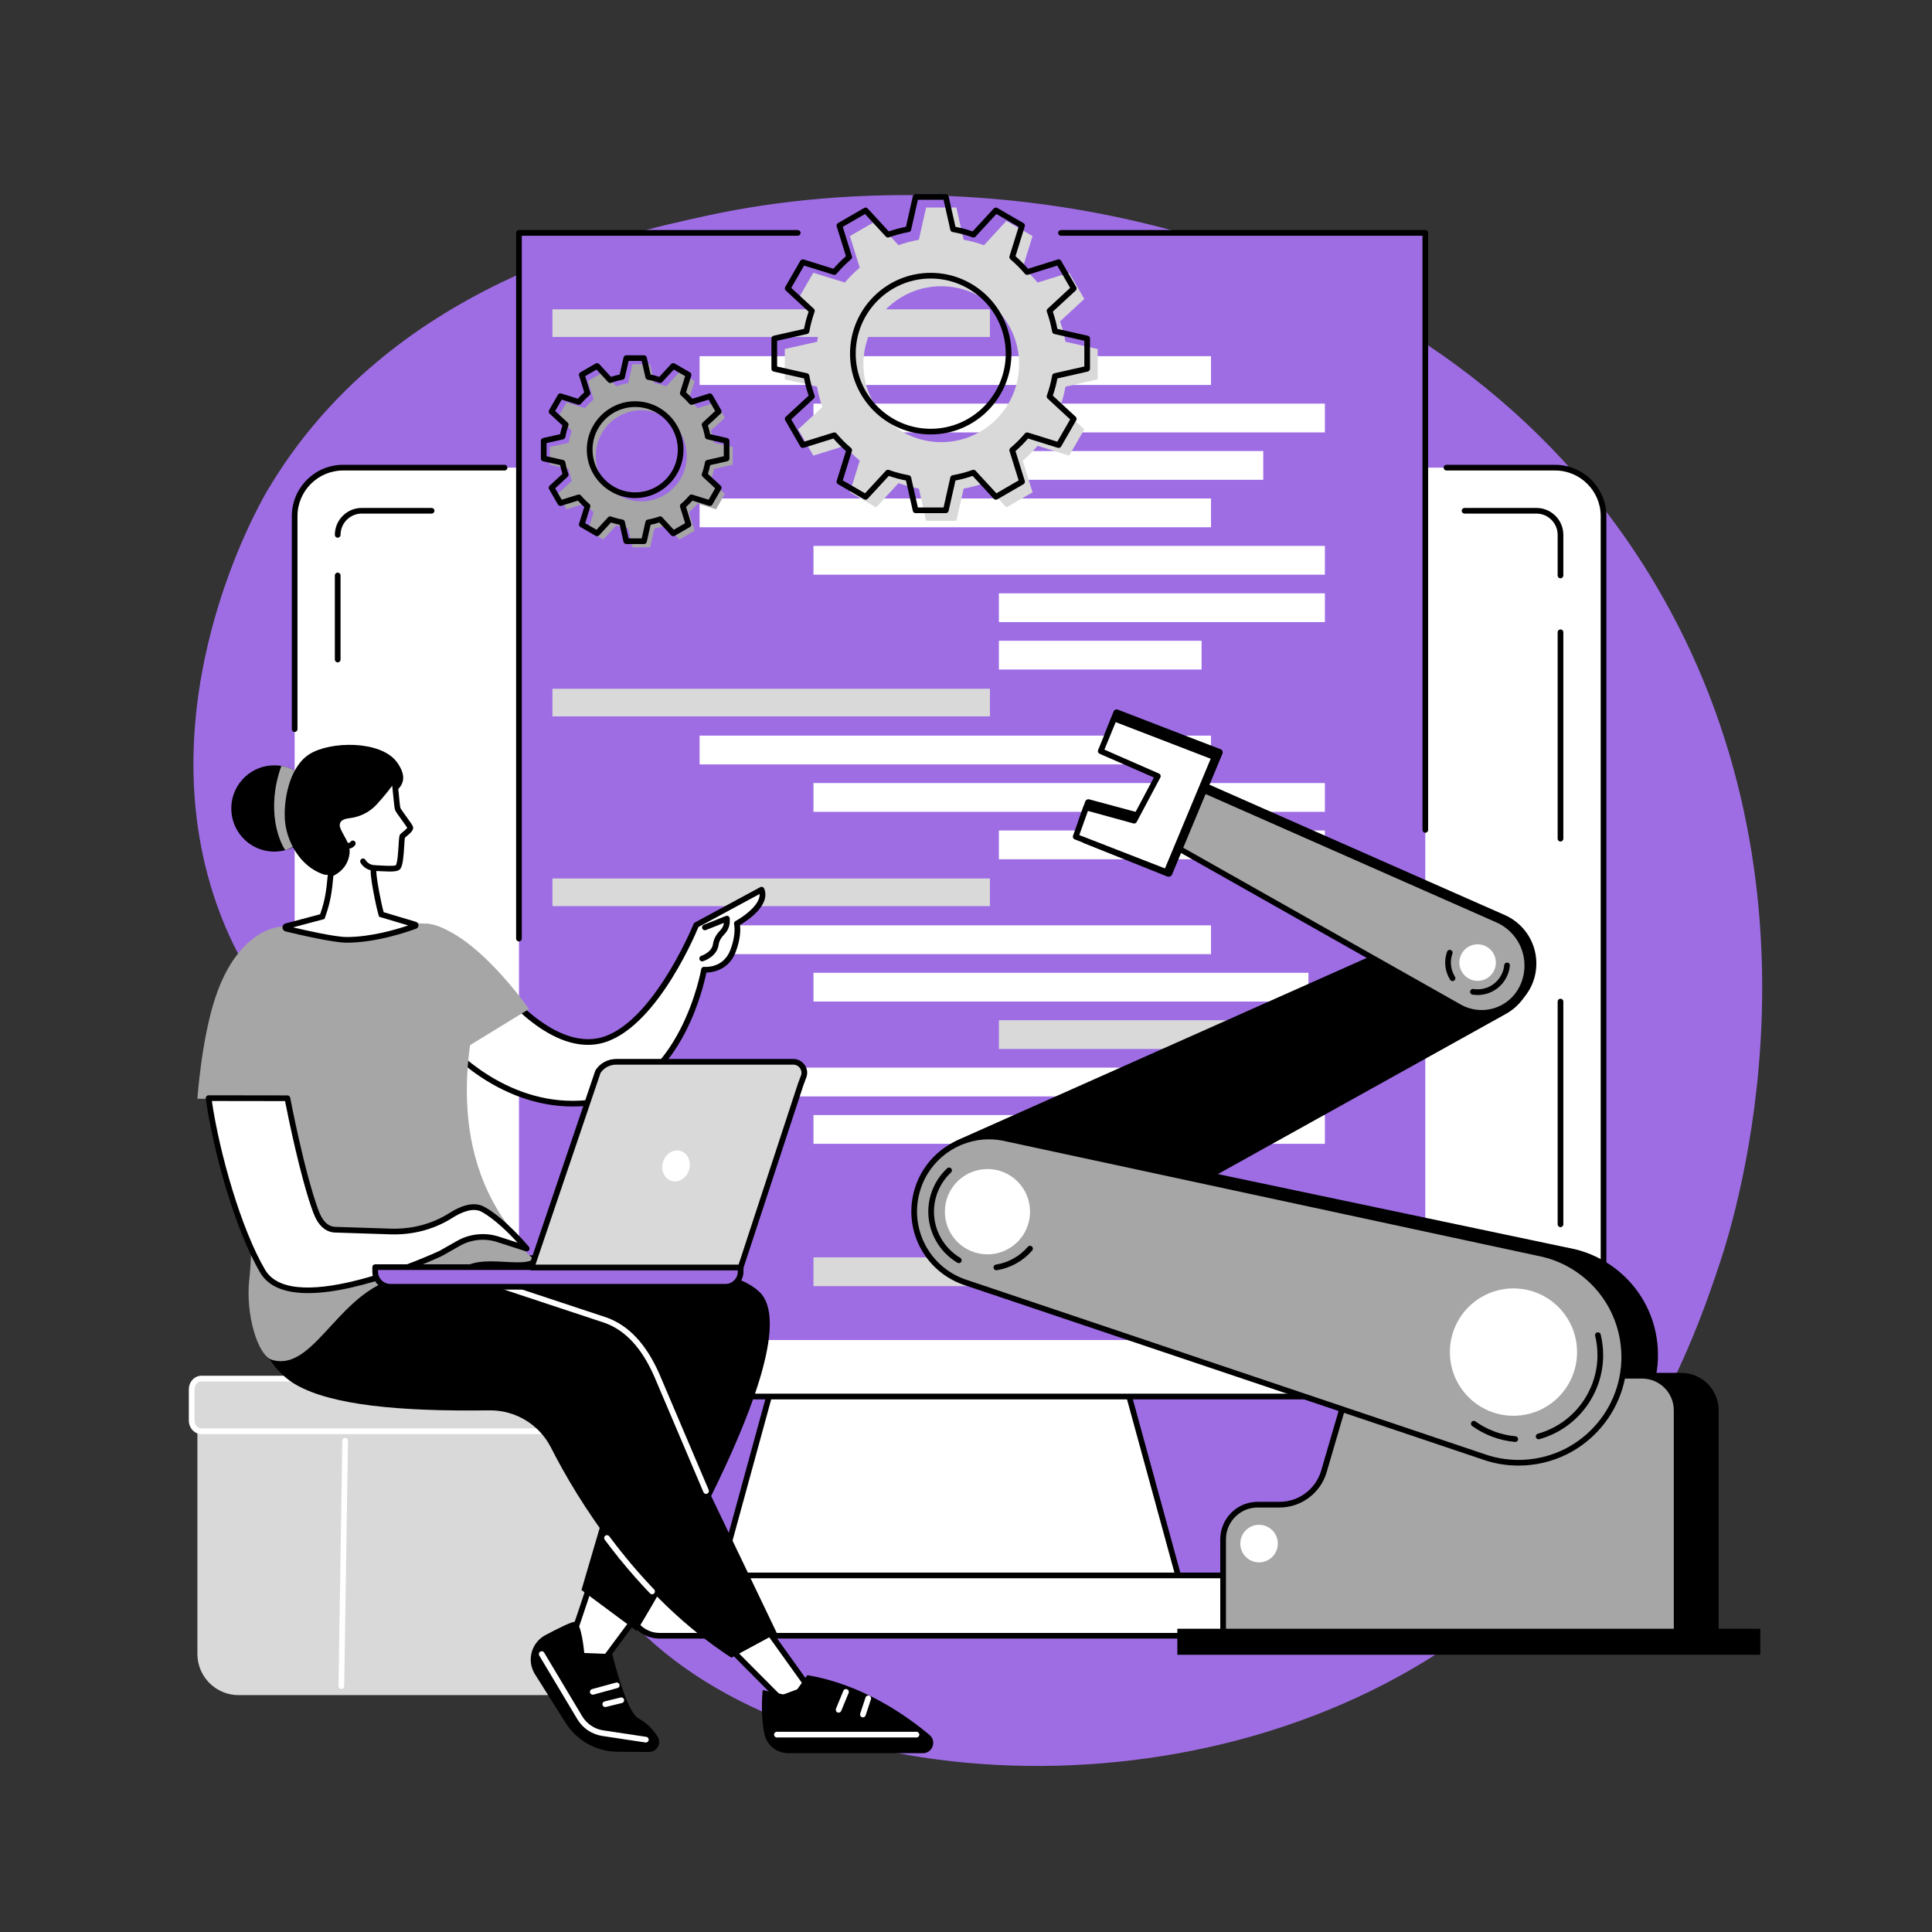 <svg xmlns="http://www.w3.org/2000/svg" xmlns:xlink="http://www.w3.org/1999/xlink" width="350" zoomAndPan="magnify" viewBox="0 0 262.5 262.5" height="350" preserveAspectRatio="xMidYMid meet" version="1.0"><rect x="0" y="0" width="262.5" height="262.5" fill="#333333" stroke="none"/><defs><clipPath id="ce72109708"><path d="M 143.164 47.254 L 194.066 47.254 L 194.066 98.156 L 143.164 98.156 Z M 143.164 47.254 " clip-rule="nonzero"/></clipPath></defs><g clip-path="url(#ce72109708)"><path fill="#9e6de4" d="M 194.395 72.867 C 194.395 73.707 194.355 74.543 194.273 75.379 C 194.191 76.215 194.066 77.043 193.902 77.867 C 193.738 78.688 193.535 79.5 193.293 80.305 C 193.047 81.109 192.766 81.898 192.445 82.672 C 192.125 83.445 191.766 84.203 191.371 84.945 C 190.977 85.684 190.543 86.402 190.078 87.102 C 189.613 87.797 189.113 88.469 188.582 89.121 C 188.047 89.77 187.484 90.387 186.895 90.98 C 186.301 91.574 185.68 92.137 185.031 92.668 C 184.383 93.203 183.707 93.703 183.012 94.168 C 182.312 94.633 181.594 95.062 180.855 95.461 C 180.113 95.855 179.359 96.215 178.582 96.535 C 177.809 96.855 177.02 97.137 176.215 97.383 C 175.414 97.625 174.602 97.828 173.777 97.992 C 172.953 98.156 172.125 98.277 171.289 98.359 C 170.457 98.441 169.617 98.484 168.781 98.484 C 167.941 98.484 167.105 98.441 166.27 98.359 C 165.434 98.277 164.605 98.156 163.781 97.992 C 162.961 97.828 162.148 97.625 161.344 97.383 C 160.543 97.137 159.754 96.855 158.977 96.535 C 158.203 96.215 157.445 95.855 156.707 95.461 C 155.965 95.062 155.246 94.633 154.551 94.168 C 153.852 93.703 153.18 93.203 152.531 92.668 C 151.883 92.137 151.262 91.574 150.668 90.98 C 150.074 90.387 149.512 89.77 148.98 89.121 C 148.445 88.469 147.949 87.797 147.48 87.102 C 147.016 86.402 146.586 85.684 146.188 84.945 C 145.793 84.203 145.438 83.445 145.113 82.672 C 144.793 81.898 144.512 81.109 144.27 80.305 C 144.023 79.5 143.82 78.688 143.656 77.867 C 143.492 77.043 143.371 76.215 143.289 75.379 C 143.207 74.543 143.164 73.707 143.164 72.867 C 143.164 72.031 143.207 71.191 143.289 70.359 C 143.371 69.523 143.492 68.695 143.656 67.871 C 143.82 67.051 144.023 66.234 144.27 65.434 C 144.512 64.629 144.793 63.84 145.113 63.066 C 145.438 62.293 145.793 61.535 146.188 60.793 C 146.586 60.055 147.016 59.336 147.48 58.637 C 147.949 57.941 148.445 57.266 148.98 56.617 C 149.512 55.969 150.074 55.348 150.668 54.758 C 151.262 54.164 151.883 53.602 152.531 53.066 C 153.18 52.535 153.852 52.035 154.551 51.57 C 155.246 51.105 155.965 50.676 156.707 50.277 C 157.445 49.883 158.203 49.523 158.977 49.203 C 159.754 48.883 160.543 48.602 161.344 48.355 C 162.148 48.113 162.961 47.91 163.781 47.746 C 164.605 47.582 165.434 47.461 166.27 47.379 C 167.105 47.293 167.941 47.254 168.781 47.254 C 169.617 47.254 170.457 47.293 171.289 47.379 C 172.125 47.461 172.953 47.582 173.777 47.746 C 174.602 47.91 175.414 48.113 176.215 48.355 C 177.02 48.602 177.809 48.883 178.582 49.203 C 179.359 49.523 180.113 49.883 180.855 50.277 C 181.594 50.676 182.312 51.105 183.012 51.57 C 183.707 52.035 184.383 52.535 185.031 53.066 C 185.68 53.602 186.301 54.164 186.895 54.758 C 187.484 55.348 188.047 55.969 188.582 56.617 C 189.113 57.266 189.613 57.941 190.078 58.637 C 190.543 59.336 190.977 60.055 191.371 60.793 C 191.766 61.535 192.125 62.293 192.445 63.066 C 192.766 63.84 193.047 64.629 193.293 65.434 C 193.535 66.234 193.738 67.051 193.902 67.871 C 194.066 68.695 194.191 69.523 194.273 70.359 C 194.355 71.191 194.395 72.031 194.395 72.867 Z M 194.395 72.867 " fill-opacity="1" fill-rule="nonzero"/></g><path fill="#ffffff" d="M 181.73 89.52 L 155.73 89.52 C 155.246 89.52 154.781 89.426 154.332 89.238 C 153.887 89.055 153.492 88.789 153.148 88.449 C 152.809 88.105 152.543 87.711 152.359 87.266 C 152.172 86.816 152.078 86.352 152.078 85.867 L 152.078 59.871 C 152.078 59.387 152.172 58.922 152.359 58.473 C 152.543 58.027 152.809 57.633 153.148 57.289 C 153.492 56.945 153.887 56.684 154.332 56.496 C 154.781 56.312 155.246 56.219 155.73 56.219 L 181.73 56.219 C 182.211 56.219 182.68 56.312 183.125 56.496 C 183.57 56.684 183.965 56.945 184.309 57.289 C 184.652 57.633 184.914 58.027 185.102 58.473 C 185.285 58.922 185.379 59.387 185.379 59.871 L 185.379 85.867 C 185.379 86.352 185.285 86.816 185.102 87.266 C 184.914 87.711 184.652 88.105 184.309 88.449 C 183.965 88.789 183.57 89.055 183.125 89.238 C 182.68 89.426 182.211 89.52 181.73 89.52 Z M 155.73 57.594 C 155.426 57.594 155.137 57.652 154.859 57.77 C 154.582 57.883 154.336 58.047 154.121 58.262 C 153.906 58.473 153.742 58.719 153.629 59 C 153.512 59.277 153.453 59.566 153.453 59.871 L 153.453 85.867 C 153.453 86.172 153.512 86.461 153.629 86.738 C 153.742 87.02 153.906 87.262 154.121 87.477 C 154.336 87.691 154.582 87.855 154.859 87.969 C 155.137 88.086 155.426 88.145 155.73 88.145 L 181.73 88.145 C 182.031 88.145 182.32 88.086 182.598 87.969 C 182.879 87.855 183.125 87.691 183.336 87.477 C 183.551 87.262 183.715 87.02 183.828 86.738 C 183.945 86.461 184.004 86.172 184.004 85.867 L 184.004 59.871 C 184.004 59.566 183.945 59.277 183.828 59 C 183.715 58.719 183.551 58.473 183.336 58.262 C 183.125 58.047 182.879 57.883 182.598 57.77 C 182.32 57.652 182.031 57.594 181.73 57.594 Z M 155.73 57.594 " fill-opacity="1" fill-rule="nonzero"/><path fill="#ffffff" d="M 180.785 87.016 L 156.672 87.016 C 156.398 87.016 156.129 86.961 155.875 86.855 C 155.617 86.75 155.391 86.598 155.195 86.402 C 155 86.207 154.848 85.98 154.742 85.723 C 154.637 85.469 154.582 85.203 154.582 84.926 L 154.582 60.812 C 154.582 60.535 154.637 60.27 154.742 60.016 C 154.848 59.758 155 59.531 155.195 59.336 C 155.391 59.141 155.617 58.988 155.875 58.883 C 156.129 58.777 156.395 58.723 156.672 58.723 L 180.785 58.723 C 181.062 58.723 181.328 58.777 181.586 58.883 C 181.84 58.988 182.066 59.141 182.262 59.336 C 182.457 59.531 182.609 59.758 182.715 60.016 C 182.82 60.27 182.875 60.535 182.875 60.812 L 182.875 84.926 C 182.875 85.203 182.82 85.469 182.715 85.723 C 182.609 85.98 182.457 86.207 182.262 86.402 C 182.066 86.598 181.84 86.75 181.582 86.855 C 181.328 86.961 181.062 87.016 180.785 87.016 Z M 156.672 60.098 C 156.477 60.098 156.309 60.168 156.168 60.309 C 156.027 60.449 155.957 60.617 155.957 60.816 L 155.957 84.926 C 155.957 85.121 156.027 85.293 156.168 85.43 C 156.309 85.57 156.477 85.641 156.672 85.641 L 180.785 85.641 C 180.98 85.641 181.152 85.57 181.293 85.43 C 181.43 85.293 181.5 85.121 181.5 84.926 L 181.5 60.812 C 181.5 60.617 181.43 60.445 181.293 60.309 C 181.152 60.168 180.98 60.098 180.785 60.098 Z M 156.672 60.098 " fill-opacity="1" fill-rule="nonzero"/><path fill="#ffffff" d="M 161.156 84.695 L 158.25 84.695 C 158.062 84.695 157.898 84.625 157.766 84.492 C 157.633 84.359 157.562 84.195 157.562 84.008 L 157.562 68.035 C 157.562 67.844 157.633 67.684 157.766 67.547 C 157.898 67.414 158.062 67.348 158.25 67.348 L 161.156 67.348 C 161.344 67.348 161.508 67.414 161.641 67.547 C 161.777 67.684 161.844 67.844 161.844 68.035 L 161.844 84.008 C 161.844 84.195 161.777 84.359 161.641 84.492 C 161.508 84.625 161.344 84.695 161.156 84.695 Z M 158.938 83.32 L 160.469 83.32 L 160.469 68.723 L 158.938 68.723 Z M 159.637 66.02 C 158.949 66.023 158.363 65.781 157.883 65.285 C 157.422 64.797 157.195 64.219 157.203 63.547 C 157.203 62.117 158.277 61.043 159.703 61.043 C 161.133 61.043 162.168 62.09 162.176 63.535 C 162.203 64.203 161.984 64.781 161.52 65.266 C 161.055 65.75 160.387 66.016 159.637 66.016 Z M 159.703 62.418 C 159.039 62.418 158.578 62.883 158.578 63.547 C 158.578 64.18 159.023 64.641 159.637 64.641 C 160.016 64.641 160.324 64.523 160.531 64.309 C 160.727 64.102 160.816 63.855 160.797 63.566 C 160.797 63.559 160.797 63.551 160.797 63.547 C 160.797 62.863 160.367 62.418 159.703 62.418 Z M 162.172 63.547 Z M 162.172 63.547 " fill-opacity="1" fill-rule="nonzero"/><path fill="#ffffff" d="M 179.57 84.695 L 176.664 84.695 C 176.477 84.695 176.312 84.625 176.18 84.492 C 176.043 84.359 175.977 84.195 175.977 84.008 L 175.977 74.801 C 175.977 72.125 174.965 70.77 172.969 70.77 C 171.258 70.77 170.109 72.016 169.734 73.25 C 169.73 73.262 169.727 73.273 169.723 73.285 C 169.625 73.555 169.566 73.973 169.566 74.402 L 169.566 84.008 C 169.566 84.195 169.496 84.359 169.363 84.492 C 169.23 84.625 169.066 84.695 168.879 84.695 L 165.973 84.695 C 165.785 84.695 165.621 84.625 165.488 84.492 C 165.352 84.359 165.285 84.195 165.285 84.008 L 165.285 72.355 C 165.285 70.578 165.246 69.301 165.156 68.086 C 165.141 67.887 165.203 67.711 165.336 67.566 C 165.473 67.418 165.641 67.348 165.84 67.348 L 168.414 67.348 C 168.598 67.348 168.754 67.406 168.887 67.531 C 169.02 67.656 169.09 67.809 169.102 67.992 L 169.156 68.867 C 169.484 68.547 169.84 68.266 170.227 68.02 C 171.301 67.34 172.582 66.984 173.926 66.984 C 174.828 66.984 176.559 67.18 178.035 68.504 C 179.512 69.824 180.254 71.828 180.254 74.469 L 180.254 84.008 C 180.254 84.195 180.188 84.359 180.055 84.492 C 179.922 84.625 179.758 84.695 179.57 84.695 Z M 177.352 83.32 L 178.883 83.32 L 178.883 74.469 C 178.883 68.801 175.09 68.359 173.926 68.359 C 171.492 68.359 169.891 69.777 169.258 70.992 C 169.129 71.238 168.926 71.363 168.645 71.363 L 168.582 71.363 C 168.398 71.363 168.242 71.301 168.109 71.176 C 167.977 71.051 167.906 70.898 167.895 70.719 L 167.77 68.723 L 166.578 68.723 C 166.637 69.762 166.664 70.895 166.664 72.359 L 166.664 83.32 L 168.191 83.32 L 168.191 74.406 C 168.191 73.816 168.273 73.258 168.426 72.836 C 168.727 71.867 169.273 71.066 170.062 70.426 C 170.91 69.738 171.879 69.395 172.973 69.398 C 175.758 69.398 177.355 71.367 177.355 74.805 Z M 177.352 83.32 " fill-opacity="1" fill-rule="nonzero"/><path fill="#9e6de4" d="M 36.277 66.738 C 52.758 38.746 84.129 31.902 95.961 29.32 C 136.227 20.535 195.805 31.09 224.555 78.801 C 249.781 120.676 235.734 165.395 233.699 171.527 C 230.285 181.812 221.734 206.477 197.5 223.18 C 159.77 249.188 102.258 243.355 82.578 216.508 C 73.332 203.898 80.812 198.082 70.047 175.789 C 55.629 145.926 37.734 146.645 29.398 122.738 C 19.984 95.75 34.754 69.324 36.277 66.738 " fill-opacity="1" fill-rule="nonzero"/><path fill="#ffffff" d="M 149.574 175.691 L 108.332 175.691 L 96.633 218.445 L 161.273 218.445 L 149.574 175.691 " fill-opacity="1" fill-rule="nonzero"/><path fill="#000000" d="M 97.137 218.059 L 160.77 218.059 L 149.281 176.078 L 108.629 176.078 Z M 161.273 218.832 L 96.633 218.832 C 96.512 218.832 96.398 218.773 96.324 218.68 C 96.254 218.582 96.227 218.461 96.258 218.344 L 107.961 175.59 C 108.004 175.422 108.156 175.305 108.332 175.305 L 149.574 175.305 C 149.746 175.305 149.902 175.422 149.945 175.59 L 161.648 218.344 C 161.68 218.461 161.652 218.582 161.582 218.68 C 161.508 218.773 161.395 218.832 161.273 218.832 " fill-opacity="1" fill-rule="nonzero"/><path fill="#ffffff" d="M 211.293 63.539 L 46.613 63.539 C 42.98 63.539 40.035 66.488 40.035 70.129 L 40.035 183.16 C 40.035 186.797 42.98 189.746 46.613 189.746 L 211.293 189.746 C 214.926 189.746 217.875 186.797 217.875 183.16 L 217.875 70.129 C 217.875 66.488 214.926 63.539 211.293 63.539 " fill-opacity="1" fill-rule="nonzero"/><path fill="#ffffff" d="M 168.293 214.051 L 89.613 214.051 C 87.352 214.051 85.516 215.887 85.516 218.152 C 85.516 220.414 87.352 222.25 89.613 222.25 L 168.293 222.25 C 170.555 222.25 172.391 220.414 172.391 218.152 C 172.391 215.887 170.555 214.051 168.293 214.051 " fill-opacity="1" fill-rule="nonzero"/><path fill="#000000" d="M 89.613 214.438 C 87.566 214.438 85.902 216.105 85.902 218.152 C 85.902 220.199 87.566 221.863 89.613 221.863 L 168.293 221.863 C 170.34 221.863 172.004 220.199 172.004 218.152 C 172.004 216.105 170.34 214.438 168.293 214.438 Z M 168.293 222.637 L 89.613 222.637 C 87.141 222.637 85.133 220.625 85.133 218.152 C 85.133 215.68 87.141 213.668 89.613 213.668 L 168.293 213.668 C 170.766 213.668 172.777 215.68 172.777 218.152 C 172.777 220.625 170.766 222.637 168.293 222.637 " fill-opacity="1" fill-rule="nonzero"/><path fill="#000000" d="M 211.293 190.133 L 46.613 190.133 C 42.773 190.133 39.648 187.004 39.648 183.16 C 39.648 182.945 39.82 182.773 40.035 182.773 C 40.246 182.773 40.422 182.945 40.422 183.16 C 40.422 186.578 43.199 189.359 46.613 189.359 L 211.293 189.359 C 214.707 189.359 217.488 186.578 217.488 183.16 L 217.488 70.129 C 217.488 66.707 214.707 63.926 211.293 63.926 L 196.531 63.926 C 196.316 63.926 196.145 63.754 196.145 63.539 C 196.145 63.324 196.316 63.152 196.531 63.152 L 211.293 63.152 C 215.133 63.152 218.258 66.281 218.258 70.129 L 218.258 183.16 C 218.258 187.004 215.133 190.133 211.293 190.133 " fill-opacity="1" fill-rule="nonzero"/><path fill="#000000" d="M 40.031 99.449 C 39.82 99.449 39.648 99.277 39.648 99.066 L 39.648 70.129 C 39.648 66.281 42.773 63.152 46.613 63.152 L 68.555 63.152 C 68.77 63.152 68.941 63.328 68.941 63.539 C 68.941 63.754 68.77 63.926 68.555 63.926 L 46.613 63.926 C 43.199 63.926 40.418 66.711 40.418 70.129 L 40.418 99.066 C 40.418 99.277 40.246 99.449 40.031 99.449 " fill-opacity="1" fill-rule="nonzero"/><path fill="#000000" d="M 212.023 166.734 C 211.809 166.734 211.637 166.559 211.637 166.348 L 211.637 136.082 C 211.637 135.867 211.809 135.695 212.023 135.695 C 212.234 135.695 212.41 135.867 212.41 136.082 L 212.41 166.348 C 212.41 166.559 212.234 166.734 212.023 166.734 " fill-opacity="1" fill-rule="nonzero"/><path fill="#000000" d="M 45.883 89.996 C 45.672 89.996 45.496 89.824 45.496 89.609 L 45.496 78.188 C 45.496 77.973 45.672 77.801 45.883 77.801 C 46.098 77.801 46.27 77.973 46.27 78.188 L 46.27 89.609 C 46.27 89.824 46.098 89.996 45.883 89.996 " fill-opacity="1" fill-rule="nonzero"/><path fill="#ffffff" d="M 58.648 69.398 L 49.156 69.398 C 47.348 69.398 45.883 70.863 45.883 72.672 L 58.648 69.398 " fill-opacity="1" fill-rule="nonzero"/><path fill="#000000" d="M 45.883 73.059 C 45.672 73.059 45.496 72.887 45.496 72.672 C 45.496 70.652 47.137 69.012 49.156 69.012 L 58.648 69.012 C 58.859 69.012 59.031 69.184 59.031 69.398 C 59.031 69.609 58.859 69.781 58.648 69.781 L 49.156 69.781 C 47.562 69.781 46.27 71.078 46.27 72.672 C 46.27 72.887 46.098 73.059 45.883 73.059 " fill-opacity="1" fill-rule="nonzero"/><path fill="#ffffff" d="M 212.023 78.188 L 212.023 72.672 C 212.023 70.863 210.555 69.398 208.75 69.398 L 198.988 69.398 L 212.023 78.188 " fill-opacity="1" fill-rule="nonzero"/><path fill="#000000" d="M 212.023 78.574 C 211.809 78.574 211.637 78.402 211.637 78.188 L 211.637 72.672 C 211.637 71.078 210.34 69.781 208.75 69.781 L 198.988 69.781 C 198.777 69.781 198.602 69.609 198.602 69.398 C 198.602 69.184 198.777 69.012 198.988 69.012 L 208.75 69.012 C 210.77 69.012 212.41 70.652 212.41 72.672 L 212.41 78.188 C 212.41 78.402 212.234 78.574 212.023 78.574 " fill-opacity="1" fill-rule="nonzero"/><path fill="#000000" d="M 212.023 114.336 C 211.809 114.336 211.637 114.164 211.637 113.949 L 211.637 85.902 C 211.637 85.688 211.809 85.516 212.023 85.516 C 212.234 85.516 212.41 85.688 212.41 85.902 L 212.41 113.949 C 212.41 114.164 212.234 114.336 212.023 114.336 " fill-opacity="1" fill-rule="nonzero"/><path fill="#9e6de4" d="M 142.27 31.645 L 193.652 31.645 L 193.652 182.07 L 70.512 182.07 L 70.512 31.645 L 142.27 31.645 " fill-opacity="1" fill-rule="nonzero"/><path fill="#d9d9d9" d="M 134.5 45.785 L 75.059 45.785 L 75.059 42.027 L 134.5 42.027 L 134.5 45.785 " fill-opacity="1" fill-rule="nonzero"/><path fill="#ffffff" d="M 164.539 52.305 L 95.055 52.305 L 95.055 48.395 L 164.539 48.395 L 164.539 52.305 " fill-opacity="1" fill-rule="nonzero"/><path fill="#ffffff" d="M 180.012 58.75 L 110.527 58.75 L 110.527 54.84 L 180.012 54.84 L 180.012 58.75 " fill-opacity="1" fill-rule="nonzero"/><path fill="#ffffff" d="M 171.637 65.191 L 135.719 65.191 L 135.719 61.281 L 171.637 61.281 L 171.637 65.191 " fill-opacity="1" fill-rule="nonzero"/><path fill="#d9d9d9" d="M 134.5 97.336 L 75.059 97.336 L 75.059 93.582 L 134.5 93.582 L 134.5 97.336 " fill-opacity="1" fill-rule="nonzero"/><path fill="#ffffff" d="M 164.539 103.859 L 95.055 103.859 L 95.055 99.949 L 164.539 99.949 L 164.539 103.859 " fill-opacity="1" fill-rule="nonzero"/><path fill="#ffffff" d="M 180.012 110.301 L 110.527 110.301 L 110.527 106.395 L 180.012 106.395 L 180.012 110.301 " fill-opacity="1" fill-rule="nonzero"/><path fill="#ffffff" d="M 180.012 116.746 L 135.719 116.746 L 135.719 112.836 L 180.012 112.836 L 180.012 116.746 " fill-opacity="1" fill-rule="nonzero"/><path fill="#ffffff" d="M 164.539 71.637 L 95.055 71.637 L 95.055 67.727 L 164.539 67.727 L 164.539 71.637 " fill-opacity="1" fill-rule="nonzero"/><path fill="#ffffff" d="M 180.012 78.082 L 110.527 78.082 L 110.527 74.172 L 180.012 74.172 L 180.012 78.082 " fill-opacity="1" fill-rule="nonzero"/><path fill="#ffffff" d="M 163.258 90.969 L 135.719 90.969 L 135.719 87.062 L 163.258 87.062 L 163.258 90.969 " fill-opacity="1" fill-rule="nonzero"/><path fill="#ffffff" d="M 180.016 84.523 L 135.719 84.523 L 135.719 80.617 L 180.016 80.617 L 180.016 84.523 " fill-opacity="1" fill-rule="nonzero"/><path fill="#d9d9d9" d="M 134.5 123.113 L 75.059 123.113 L 75.059 119.359 L 134.5 119.359 L 134.5 123.113 " fill-opacity="1" fill-rule="nonzero"/><path fill="#ffffff" d="M 164.539 129.637 L 95.055 129.637 L 95.055 125.727 L 164.539 125.727 L 164.539 129.637 " fill-opacity="1" fill-rule="nonzero"/><path fill="#ffffff" d="M 177.777 136.078 L 110.527 136.078 L 110.527 132.172 L 177.777 132.172 L 177.777 136.078 " fill-opacity="1" fill-rule="nonzero"/><path fill="#d9d9d9" d="M 180.012 142.523 L 135.719 142.523 L 135.719 138.617 L 180.012 138.617 L 180.012 142.523 " fill-opacity="1" fill-rule="nonzero"/><path fill="#d9d9d9" d="M 148.074 174.746 L 110.527 174.746 L 110.527 170.836 L 148.074 170.836 L 148.074 174.746 " fill-opacity="1" fill-rule="nonzero"/><path fill="#ffffff" d="M 164.539 148.969 L 95.055 148.969 L 95.055 145.059 L 164.539 145.059 L 164.539 148.969 " fill-opacity="1" fill-rule="nonzero"/><path fill="#ffffff" d="M 180.012 155.41 L 110.527 155.41 L 110.527 151.504 L 180.012 151.504 L 180.012 155.41 " fill-opacity="1" fill-rule="nonzero"/><path fill="#ffffff" d="M 180.012 168.301 L 135.719 168.301 L 135.719 164.395 L 180.012 164.395 L 180.012 168.301 " fill-opacity="1" fill-rule="nonzero"/><path fill="#ffffff" d="M 161.078 161.855 L 135.719 161.855 L 135.719 157.945 L 161.078 157.945 L 161.078 161.855 " fill-opacity="1" fill-rule="nonzero"/><path fill="#000000" d="M 193.656 113.145 C 193.441 113.145 193.27 112.969 193.27 112.758 L 193.27 32.031 L 144.156 32.031 C 143.941 32.031 143.766 31.859 143.766 31.645 C 143.766 31.434 143.941 31.258 144.156 31.258 L 193.656 31.258 C 193.867 31.258 194.039 31.434 194.039 31.645 L 194.039 112.758 C 194.039 112.969 193.867 113.145 193.656 113.145 " fill-opacity="1" fill-rule="nonzero"/><path fill="#000000" d="M 70.512 127.91 C 70.297 127.91 70.125 127.738 70.125 127.523 L 70.125 31.645 C 70.125 31.434 70.297 31.258 70.512 31.258 L 108.391 31.258 C 108.602 31.258 108.777 31.434 108.777 31.645 C 108.777 31.859 108.602 32.031 108.391 32.031 L 70.898 32.031 L 70.898 127.523 C 70.898 127.738 70.727 127.91 70.512 127.91 " fill-opacity="1" fill-rule="nonzero"/><path fill="#d9d9d9" d="M 32.422 230.316 L 76.125 230.316 C 79.219 230.316 81.727 227.809 81.727 224.715 L 81.727 192.922 C 81.727 189.828 79.219 187.32 76.125 187.32 L 32.422 187.32 C 29.328 187.32 26.82 189.828 26.82 192.922 L 26.82 224.715 C 26.82 227.809 29.328 230.316 32.422 230.316 " fill-opacity="1" fill-rule="nonzero"/><path fill="#d9d9d9" d="M 27.805 194.465 L 80.711 194.465 C 81.684 194.465 82.473 193.676 82.473 192.703 L 82.473 189.066 C 82.473 188.098 81.684 187.309 80.711 187.309 L 27.805 187.309 C 26.832 187.309 26.043 188.098 26.043 189.066 L 26.043 192.703 C 26.043 193.676 26.832 194.465 27.805 194.465 " fill-opacity="1" fill-rule="nonzero"/><path fill="#ffffff" d="M 81.148 194.852 L 27.367 194.852 C 26.422 194.852 25.656 194.02 25.656 192.996 L 25.656 188.773 C 25.656 187.754 26.422 186.922 27.367 186.922 L 60.457 186.922 C 60.668 186.922 60.84 187.094 60.84 187.309 C 60.84 187.52 60.668 187.695 60.457 187.695 L 27.367 187.695 C 26.848 187.695 26.43 188.18 26.43 188.773 L 26.43 192.996 C 26.43 193.594 26.848 194.078 27.367 194.078 L 81.148 194.078 C 81.359 194.078 81.535 194.25 81.535 194.465 C 81.535 194.676 81.359 194.852 81.148 194.852 " fill-opacity="1" fill-rule="nonzero"/><path fill="#ffffff" d="M 46.379 229.488 C 46.379 229.488 46.375 229.488 46.375 229.488 C 46.16 229.484 45.992 229.309 45.992 229.094 L 46.512 195.746 C 46.516 195.535 46.688 195.367 46.898 195.367 C 46.898 195.367 46.902 195.367 46.902 195.367 C 47.117 195.371 47.285 195.547 47.281 195.758 L 46.766 229.105 C 46.762 229.32 46.59 229.488 46.379 229.488 " fill-opacity="1" fill-rule="nonzero"/><path fill="#ffffff" d="M 76.605 225.234 C 77.168 224.664 80.422 214.539 80.422 214.539 L 86.844 219.129 L 79.801 228.605 L 76.605 225.234 " fill-opacity="1" fill-rule="nonzero"/><path fill="#000000" d="M 77.086 225.176 L 79.766 228.008 L 86.297 219.215 L 80.625 215.16 C 79.797 217.723 77.855 223.652 77.086 225.176 Z M 79.801 228.992 C 79.695 228.992 79.594 228.949 79.52 228.871 L 76.328 225.5 C 76.184 225.352 76.188 225.117 76.328 224.969 C 76.746 224.438 78.832 218.219 80.051 214.422 C 80.09 214.305 80.184 214.211 80.301 214.172 C 80.414 214.133 80.543 214.152 80.645 214.223 L 87.07 218.812 C 87.152 218.875 87.211 218.965 87.227 219.07 C 87.242 219.172 87.215 219.273 87.152 219.359 L 80.113 228.836 C 80.043 228.926 79.938 228.984 79.824 228.988 C 79.816 228.992 79.809 228.992 79.801 228.992 " fill-opacity="1" fill-rule="nonzero"/><path fill="#000000" d="M 88.184 238.039 L 83.91 238.012 C 81.086 237.996 78.457 236.559 76.914 234.184 L 72.691 227.488 C 71.523 225.637 72.176 223.188 74.105 222.16 C 75.871 221.223 77.715 220.309 78.148 220.348 C 79.027 220.434 79.383 224.594 79.383 224.594 L 83.188 224.742 C 83.188 224.742 85.07 232.57 86.723 233.461 C 87.93 234.109 88.77 235.059 89.336 235.93 C 89.93 236.84 89.27 238.043 88.184 238.039 " fill-opacity="1" fill-rule="nonzero"/><path fill="#ffffff" d="M 87.754 236.754 C 87.734 236.754 87.715 236.754 87.695 236.75 L 81.852 235.867 C 80.422 235.652 79.176 234.816 78.434 233.574 L 73.27 224.938 C 73.16 224.754 73.219 224.516 73.402 224.406 C 73.586 224.297 73.824 224.355 73.934 224.539 L 79.098 233.176 C 79.719 234.219 80.766 234.922 81.969 235.105 L 87.809 235.984 C 88.023 236.016 88.168 236.215 88.133 236.426 C 88.105 236.617 87.941 236.754 87.754 236.754 " fill-opacity="1" fill-rule="nonzero"/><path fill="#ffffff" d="M 80.539 230.258 C 80.371 230.258 80.215 230.145 80.168 229.973 C 80.113 229.77 80.234 229.555 80.441 229.5 L 83.695 228.613 C 83.898 228.555 84.113 228.676 84.168 228.883 C 84.227 229.09 84.102 229.301 83.898 229.355 L 80.641 230.246 C 80.609 230.254 80.574 230.258 80.539 230.258 " fill-opacity="1" fill-rule="nonzero"/><path fill="#ffffff" d="M 82.234 231.934 C 82.062 231.934 81.902 231.812 81.859 231.637 C 81.809 231.43 81.938 231.223 82.145 231.172 L 84.328 230.637 C 84.535 230.586 84.742 230.711 84.793 230.918 C 84.844 231.125 84.719 231.336 84.512 231.387 L 82.328 231.922 C 82.297 231.93 82.266 231.934 82.234 231.934 " fill-opacity="1" fill-rule="nonzero"/><path fill="#ffffff" d="M 98.523 223.305 L 105.98 230.805 L 109.938 229.352 L 103.062 219.754 L 98.523 223.305 " fill-opacity="1" fill-rule="nonzero"/><path fill="#000000" d="M 99.105 223.34 L 106.082 230.355 L 109.324 229.164 L 102.98 220.305 Z M 105.98 231.191 C 105.883 231.191 105.781 231.152 105.707 231.078 L 98.25 223.574 C 98.172 223.496 98.133 223.391 98.141 223.277 C 98.145 223.168 98.199 223.066 98.285 223 L 102.824 219.449 C 102.906 219.383 103.012 219.352 103.117 219.371 C 103.219 219.387 103.312 219.441 103.375 219.527 L 110.25 229.129 C 110.32 229.227 110.34 229.352 110.305 229.465 C 110.27 229.582 110.184 229.672 110.07 229.715 L 106.113 231.168 C 106.07 231.184 106.027 231.191 105.98 231.191 " fill-opacity="1" fill-rule="nonzero"/><path fill="#000000" d="M 103.625 229.633 C 103.625 229.633 103.266 232.824 103.875 235.645 C 104.203 237.148 105.555 238.203 107.094 238.203 L 125.395 238.203 C 126.703 238.203 127.297 236.57 126.293 235.727 C 123.039 232.996 117.051 228.828 109.691 227.605 L 107.637 230.48 L 103.625 229.633 " fill-opacity="1" fill-rule="nonzero"/><path fill="#ffffff" d="M 124.523 236.07 L 105.555 236.07 C 105.344 236.07 105.168 235.898 105.168 235.684 C 105.168 235.473 105.344 235.297 105.555 235.297 L 124.523 235.297 C 124.738 235.297 124.91 235.473 124.91 235.684 C 124.91 235.898 124.738 236.07 124.523 236.07 " fill-opacity="1" fill-rule="nonzero"/><path fill="#ffffff" d="M 113.941 232.695 C 113.891 232.695 113.844 232.688 113.793 232.668 C 113.594 232.586 113.504 232.363 113.582 232.164 L 114.586 229.723 C 114.668 229.527 114.895 229.434 115.094 229.516 C 115.289 229.598 115.383 229.82 115.301 230.02 L 114.297 232.457 C 114.238 232.605 114.09 232.695 113.941 232.695 " fill-opacity="1" fill-rule="nonzero"/><path fill="#ffffff" d="M 117.242 233.34 C 117.203 233.34 117.16 233.332 117.121 233.32 C 116.918 233.25 116.809 233.031 116.875 232.832 L 117.602 230.629 C 117.668 230.43 117.887 230.32 118.09 230.387 C 118.293 230.453 118.402 230.672 118.336 230.871 L 117.609 233.074 C 117.555 233.234 117.402 233.34 117.242 233.34 " fill-opacity="1" fill-rule="nonzero"/><path fill="#000000" d="M 59.051 170.801 C 59.051 170.801 96.68 168.902 103.266 175.613 C 110.391 182.863 86.512 221.613 86.512 221.613 L 79.004 216.035 L 86.844 189.336 L 55.336 180.375 L 59.051 170.801 " fill-opacity="1" fill-rule="nonzero"/><path fill="#000000" d="M 40.293 188.188 C 45.098 190.887 54.102 191.793 66.484 191.625 C 70 191.578 73.25 193.523 74.848 196.66 C 78.516 203.863 86.449 216.828 99.379 225.234 L 105.555 221.902 L 88.977 187.309 C 87.539 184.066 85.664 180.613 82.336 179.391 L 50.168 168.738 C 50.168 168.738 41.414 165.211 36.668 173.867 C 35.82 175.414 35 172.648 34.625 173.898 C 33.34 178.176 35.293 185.379 40.293 188.188 " fill-opacity="1" fill-rule="nonzero"/><path fill="#ffffff" d="M 95.934 202.977 C 95.781 202.977 95.641 202.887 95.578 202.742 L 88.871 186.965 C 87.172 183.137 84.992 180.777 82.203 179.754 L 65.91 174.359 C 65.711 174.293 65.602 174.074 65.668 173.871 C 65.734 173.668 65.953 173.559 66.156 173.625 L 82.457 179.023 C 85.465 180.129 87.789 182.621 89.578 186.656 L 96.289 202.438 C 96.371 202.633 96.281 202.859 96.086 202.945 C 96.035 202.965 95.984 202.977 95.934 202.977 " fill-opacity="1" fill-rule="nonzero"/><path fill="#ffffff" d="M 88.602 216.617 C 88.5 216.617 88.398 216.578 88.324 216.5 C 86.887 215.004 85.477 213.398 84.125 211.727 C 83.992 211.562 84.016 211.32 84.184 211.184 C 84.348 211.051 84.594 211.078 84.727 211.242 C 86.062 212.898 87.461 214.484 88.879 215.965 C 89.027 216.117 89.023 216.363 88.867 216.508 C 88.793 216.582 88.699 216.617 88.602 216.617 " fill-opacity="1" fill-rule="nonzero"/><path fill="#ffffff" d="M 84.426 211.871 C 84.312 211.871 84.203 211.824 84.125 211.727 C 83.461 210.906 82.801 210.055 82.16 209.195 C 82.035 209.023 82.07 208.781 82.242 208.656 C 82.41 208.527 82.652 208.562 82.781 208.734 C 83.414 209.586 84.07 210.43 84.727 211.242 C 84.859 211.41 84.836 211.652 84.668 211.785 C 84.598 211.844 84.512 211.871 84.426 211.871 " fill-opacity="1" fill-rule="nonzero"/><path fill="#ffffff" d="M 103.473 120.883 L 94.594 125.68 C 94.594 125.68 88.531 140.676 80.738 141.531 C 72.949 142.387 65.465 130.852 65.465 130.852 L 60.691 141.895 C 60.691 141.895 68.863 151.605 80.906 149.711 C 92.949 147.816 95.652 131.746 95.652 131.746 C 95.648 131.762 98.504 132.031 99.582 129.246 C 100.496 126.875 100.113 125.48 100.113 125.48 C 100.113 125.48 104.391 123.191 103.473 120.883 " fill-opacity="1" fill-rule="nonzero"/><path fill="#000000" d="M 61.145 141.82 C 62.328 143.117 70.059 151.031 80.848 149.332 C 92.473 147.5 95.246 131.844 95.273 131.684 C 95.301 131.523 95.426 131.395 95.59 131.367 C 95.633 131.359 95.68 131.359 95.723 131.367 C 95.875 131.379 98.281 131.539 99.219 129.105 C 100.07 126.906 99.742 125.594 99.742 125.582 C 99.695 125.406 99.773 125.223 99.93 125.141 C 100.938 124.602 103.293 122.98 103.211 121.465 L 94.898 125.953 C 94.246 127.535 88.41 141.078 80.781 141.914 C 80.488 141.949 80.191 141.965 79.898 141.965 C 73.242 141.965 67.145 133.941 65.539 131.648 Z M 77.824 150.34 C 67.422 150.34 60.473 142.234 60.395 142.145 C 60.301 142.031 60.277 141.875 60.336 141.742 L 65.109 130.699 C 65.168 130.566 65.289 130.477 65.434 130.465 C 65.574 130.453 65.711 130.52 65.789 130.641 C 65.863 130.754 73.234 141.969 80.699 141.148 C 88.172 140.328 94.176 125.684 94.238 125.535 C 94.27 125.453 94.332 125.383 94.41 125.34 L 103.289 120.543 C 103.387 120.488 103.504 120.48 103.605 120.52 C 103.711 120.555 103.793 120.637 103.836 120.738 C 104.738 123.02 101.488 125.125 100.543 125.684 C 100.613 126.238 100.656 127.535 99.941 129.387 C 99.141 131.453 97.438 131.977 96.492 132.105 C 96.281 132.133 96.109 132.148 95.973 132.152 C 95.758 133.215 94.984 136.598 93.141 140.195 C 90.227 145.875 86.016 149.297 80.965 150.094 C 79.887 150.262 78.84 150.34 77.824 150.34 " fill-opacity="1" fill-rule="nonzero"/><path fill="#000000" d="M 95.402 130.621 C 95.234 130.621 95.082 130.516 95.031 130.348 C 94.969 130.145 95.082 129.93 95.285 129.867 C 95.301 129.859 96.711 129.406 96.867 128.285 C 96.984 127.43 97.477 126.785 97.867 126.395 C 98.141 126.121 98.316 125.77 98.363 125.391 L 95.914 126.367 C 95.715 126.445 95.492 126.352 95.41 126.152 C 95.332 125.953 95.43 125.73 95.629 125.648 L 98.621 124.453 C 98.742 124.406 98.875 124.422 98.98 124.492 C 99.09 124.566 99.152 124.684 99.152 124.812 L 99.152 125.156 C 99.152 125.832 98.891 126.469 98.414 126.945 C 98.105 127.25 97.723 127.75 97.633 128.391 C 97.41 130.004 95.59 130.582 95.516 130.605 C 95.477 130.617 95.438 130.621 95.402 130.621 " fill-opacity="1" fill-rule="nonzero"/><path fill="#a6a6a6" d="M 38.145 125.91 C 42.051 124.992 43.68 124.98 57.871 125.492 C 61.344 125.621 65.469 129.98 65.879 133.434 C 64.773 136.742 59.688 153.094 68.57 165.867 C 69.832 167.68 70.148 169.152 72.504 171.059 C 71.18 172.129 66.898 170.855 64.141 171.676 C 59.559 173.039 59.906 173.211 56.215 173.324 C 46.453 173.613 43.184 186.562 36.984 184.773 C 34.996 184.199 33.352 178.52 33.867 173.898 C 34.328 169.789 34.184 165.375 33.598 160.52 C 32.004 147.363 29.719 141.656 32.047 134.777 C 32.738 132.609 33.539 126.996 38.145 125.91 " fill-opacity="1" fill-rule="nonzero"/><path fill="#a6a6a6" d="M 71.871 137.102 C 71.871 137.102 64.305 126.156 57.871 125.492 L 60.164 144.266 L 71.871 137.102 " fill-opacity="1" fill-rule="nonzero"/><path fill="#a6a6a6" d="M 26.82 149.289 C 26.82 149.289 27.367 141.172 29.285 135.465 C 32.395 126.211 37.969 125.941 37.969 125.941 L 42.07 149.289 L 26.82 149.289 " fill-opacity="1" fill-rule="nonzero"/><path fill="#ffffff" d="M 28.344 149.203 C 29.285 156.102 32.246 166.875 35.691 172.727 C 39.809 179.715 59.879 170.305 59.879 170.305 L 62.293 168.934 C 63.93 168.008 65.875 167.809 67.664 168.387 L 71.566 169.648 C 71.566 169.648 68.344 165.777 65.602 164.297 C 64.316 163.605 62.652 164.262 61.242 165.152 C 58.824 166.688 55.977 167.41 53.109 167.324 L 45.551 167.078 C 44.164 167.035 43.387 165.879 42.906 164.578 C 40.957 159.289 39.051 149.223 39.051 149.223 L 28.344 149.203 " fill-opacity="1" fill-rule="nonzero"/><path fill="#000000" d="M 28.785 149.59 C 29.812 156.625 32.75 166.973 36.023 172.531 C 39.875 179.066 59.098 170.242 59.703 169.961 L 62.102 168.598 C 63.828 167.621 65.898 167.41 67.781 168.02 L 70.336 168.844 C 69.191 167.605 67.188 165.594 65.418 164.637 C 64.238 164.004 62.609 164.746 61.449 165.48 C 59.008 167.027 56.117 167.801 53.098 167.711 L 45.539 167.465 C 44.211 167.422 43.203 166.496 42.543 164.711 C 40.801 159.977 39.074 151.355 38.73 149.605 Z M 41.859 175.695 C 38.98 175.695 36.559 174.957 35.359 172.922 C 31.965 167.164 28.934 156.367 27.961 149.258 C 27.945 149.145 27.977 149.035 28.051 148.949 C 28.125 148.867 28.23 148.816 28.344 148.816 L 39.051 148.832 C 39.234 148.836 39.395 148.965 39.43 149.148 C 39.449 149.25 41.352 159.246 43.27 164.445 C 43.816 165.926 44.566 166.66 45.562 166.691 L 53.121 166.938 C 55.988 167.016 58.727 166.293 61.035 164.828 C 62.977 163.598 64.574 163.305 65.785 163.961 C 68.559 165.457 71.727 169.242 71.863 169.398 C 71.973 169.531 71.98 169.723 71.887 169.863 C 71.789 170.008 71.609 170.066 71.445 170.016 L 67.543 168.754 C 65.863 168.211 64.02 168.398 62.484 169.27 L 60.07 170.641 C 60.059 170.645 60.051 170.648 60.043 170.652 C 59.445 170.934 49.176 175.695 41.859 175.695 " fill-opacity="1" fill-rule="nonzero"/><path fill="#000000" d="M 43.109 109.512 C 42.922 106.281 40.156 103.809 36.934 103.996 C 33.711 104.18 31.246 106.949 31.434 110.184 C 31.621 113.414 34.387 115.887 37.609 115.699 C 40.832 115.516 43.297 112.746 43.109 109.512 " fill-opacity="1" fill-rule="nonzero"/><path fill="#a6a6a6" d="M 43.109 109.512 C 43.262 112.195 41.184 114.684 38.77 115.516 C 37.941 114.355 36.109 110.035 38.223 104.062 C 40.863 104.5 42.949 106.723 43.109 109.512 " fill-opacity="1" fill-rule="nonzero"/><path fill="#000000" d="M 52.945 108.098 C 53.445 107.645 56.125 106.57 53.934 103.562 C 51.746 100.555 44.805 100.672 41.992 102.5 C 39.176 104.328 38.445 109.145 38.746 111.781 C 39.051 114.414 40.75 117.652 43.836 118.762 C 47.465 120.066 51.582 109.34 52.945 108.098 " fill-opacity="1" fill-rule="nonzero"/><path fill="#ffffff" d="M 53.48 105.82 C 53.66 105.551 53.875 109.527 54.051 109.934 C 54.223 110.34 55.648 112.137 55.742 112.434 C 55.836 112.73 54.855 113.402 54.68 113.602 C 54.5 113.801 54.574 117.105 54.086 117.816 C 53.789 118.25 50.961 117.863 50.82 117.973 C 50.457 118.262 51.539 123.43 51.816 124.246 L 56.402 125.617 C 56.496 125.645 56.504 125.777 56.41 125.812 C 55.297 126.23 51.086 127.695 47.094 127.695 C 45.32 127.695 40.629 126.598 38.898 126.176 C 38.727 126.137 38.727 125.891 38.898 125.844 L 43.793 124.543 C 44.531 122.465 44.703 121.23 44.906 119.031 C 44.926 118.84 44.934 118.73 44.934 118.73 C 44.934 118.73 46.949 118.016 47.117 115.797 C 47.219 114.469 45.668 113.012 45.773 112.004 C 45.863 111.176 46.613 110.875 47.383 110.793 C 48.73 110.645 49.988 110.039 50.898 109.035 C 51.734 108.117 52.711 106.961 53.48 105.82 " fill-opacity="1" fill-rule="nonzero"/><path fill="#000000" d="M 53.812 117.551 Z M 39.816 126 C 41.793 126.465 45.59 127.312 47.094 127.312 C 50.344 127.312 53.746 126.32 55.465 125.738 L 51.512 124.562 L 51.449 124.371 C 51.293 123.906 50.941 122.32 50.699 120.98 C 50.156 118.004 50.383 117.828 50.578 117.672 C 50.742 117.543 50.91 117.551 51.711 117.594 C 52.25 117.625 53.492 117.695 53.789 117.562 C 54.016 117.156 54.105 115.648 54.156 114.832 C 54.223 113.719 54.246 113.508 54.391 113.344 C 54.453 113.27 54.551 113.188 54.719 113.051 C 54.875 112.922 55.219 112.641 55.336 112.48 C 55.215 112.281 54.871 111.805 54.609 111.441 C 54.105 110.75 53.789 110.312 53.695 110.086 C 53.602 109.867 53.539 109.309 53.414 107.98 C 53.375 107.594 53.332 107.141 53.289 106.758 C 52.711 107.543 52.004 108.395 51.184 109.297 C 50.23 110.348 48.895 111.016 47.426 111.176 C 46.238 111.305 46.18 111.863 46.16 112.047 C 46.121 112.398 46.426 112.949 46.719 113.48 C 47.117 114.195 47.566 115.008 47.504 115.824 C 47.352 117.816 45.887 118.711 45.301 118.992 C 45.297 119.016 45.297 119.039 45.293 119.07 C 45.086 121.289 44.906 122.562 44.156 124.672 L 44.09 124.863 Z M 47.094 128.082 C 45.301 128.082 40.703 127.012 38.809 126.555 C 38.555 126.492 38.383 126.277 38.383 126.016 C 38.379 125.762 38.551 125.535 38.797 125.469 L 43.496 124.219 C 44.164 122.301 44.324 121.129 44.523 118.996 C 44.539 118.809 44.547 118.703 44.547 118.703 L 44.566 118.449 L 44.805 118.363 C 44.875 118.34 46.586 117.699 46.734 115.766 C 46.777 115.18 46.406 114.508 46.043 113.855 C 45.676 113.191 45.328 112.559 45.391 111.961 C 45.445 111.457 45.77 110.582 47.34 110.406 C 48.621 110.266 49.785 109.688 50.613 108.773 C 51.668 107.617 52.523 106.551 53.16 105.605 L 53.312 105.379 L 53.594 105.434 C 53.945 105.523 53.969 105.691 54.184 107.906 C 54.25 108.625 54.348 109.613 54.406 109.785 C 54.473 109.941 54.914 110.547 55.234 110.988 C 55.809 111.785 56.051 112.129 56.113 112.32 C 56.258 112.785 55.723 113.223 55.211 113.648 C 55.145 113.699 55.062 113.77 55.012 113.816 C 54.98 113.992 54.949 114.48 54.926 114.875 C 54.836 116.367 54.742 117.543 54.406 118.035 C 54.129 118.438 53.371 118.461 51.668 118.367 C 51.488 118.355 51.281 118.348 51.129 118.34 C 51.113 119.289 51.805 122.809 52.125 123.938 L 56.512 125.246 C 56.715 125.305 56.855 125.488 56.863 125.699 C 56.871 125.91 56.742 126.102 56.547 126.176 C 55.348 126.621 51.125 128.082 47.094 128.082 " fill-opacity="1" fill-rule="nonzero"/><path fill="#000000" d="M 47.363 115.301 C 47.055 115.301 46.75 115.156 46.457 114.871 C 46.305 114.719 46.305 114.477 46.453 114.324 C 46.602 114.172 46.848 114.168 47 114.316 C 47.148 114.461 47.285 114.535 47.391 114.523 C 47.512 114.512 47.609 114.383 47.613 114.379 C 47.73 114.203 47.969 114.152 48.145 114.27 C 48.324 114.387 48.375 114.625 48.258 114.805 C 48.23 114.848 47.961 115.242 47.473 115.293 C 47.438 115.297 47.398 115.301 47.363 115.301 " fill-opacity="1" fill-rule="nonzero"/><path fill="#000000" d="M 50.953 118.336 C 50.945 118.336 50.938 118.336 50.93 118.336 C 49.836 118.27 49.27 117.695 48.992 117.227 C 48.883 117.039 48.941 116.805 49.125 116.695 C 49.309 116.586 49.543 116.645 49.652 116.828 C 49.926 117.281 50.367 117.527 50.977 117.566 C 51.188 117.578 51.352 117.762 51.336 117.977 C 51.324 118.18 51.156 118.336 50.953 118.336 " fill-opacity="1" fill-rule="nonzero"/><path fill="#9e6de4" d="M 98.578 174.832 L 53.027 174.832 C 51.895 174.832 50.977 173.914 50.977 172.781 L 50.977 172.164 L 100.629 172.164 L 100.629 172.781 C 100.629 173.914 99.711 174.832 98.578 174.832 " fill-opacity="1" fill-rule="nonzero"/><path fill="#000000" d="M 51.363 172.551 L 51.363 172.781 C 51.363 173.699 52.109 174.445 53.027 174.445 L 98.578 174.445 C 99.496 174.445 100.242 173.699 100.242 172.781 L 100.242 172.551 Z M 98.578 175.219 L 53.027 175.219 C 51.684 175.219 50.59 174.125 50.59 172.781 L 50.59 172.164 C 50.59 171.949 50.762 171.777 50.977 171.777 L 100.629 171.777 C 100.844 171.777 101.016 171.949 101.016 172.164 L 101.016 172.781 C 101.016 174.125 99.922 175.219 98.578 175.219 " fill-opacity="1" fill-rule="nonzero"/><path fill="#d9d9d9" d="M 100.629 172.211 L 72.219 172.211 L 81.246 145.605 C 81.785 144.773 82.727 144.266 83.738 144.266 L 107.758 144.266 C 108.844 144.266 109.547 145.324 109.191 146.262 C 109.051 146.633 108.898 147 108.773 147.379 L 100.629 172.211 " fill-opacity="1" fill-rule="nonzero"/><path fill="#000000" d="M 72.758 171.824 L 100.352 171.824 L 108.406 147.258 C 108.5 146.977 108.605 146.703 108.711 146.438 C 108.75 146.332 108.793 146.227 108.832 146.121 C 108.953 145.801 108.906 145.434 108.703 145.141 C 108.492 144.832 108.145 144.652 107.758 144.652 L 83.738 144.652 C 82.867 144.652 82.07 145.07 81.594 145.777 Z M 100.629 172.598 L 72.219 172.598 C 72.094 172.598 71.977 172.539 71.906 172.438 C 71.832 172.336 71.812 172.207 71.852 172.086 L 80.879 145.48 C 80.891 145.449 80.902 145.422 80.922 145.395 C 81.535 144.445 82.59 143.879 83.738 143.879 L 107.758 143.879 C 108.402 143.879 108.98 144.18 109.34 144.703 C 109.688 145.207 109.766 145.836 109.555 146.398 C 109.512 146.504 109.473 146.609 109.43 146.715 C 109.324 146.984 109.227 147.238 109.141 147.5 L 100.996 172.332 C 100.945 172.492 100.797 172.598 100.629 172.598 " fill-opacity="1" fill-rule="nonzero"/><path fill="#ffffff" d="M 90.086 157.879 C 89.746 159.004 90.266 160.156 91.242 160.449 C 92.219 160.746 93.285 160.074 93.625 158.949 C 93.961 157.824 93.445 156.672 92.469 156.379 C 91.492 156.082 90.426 156.754 90.086 157.879 " fill-opacity="1" fill-rule="nonzero"/><path fill="#a6a6a6" d="M 87.133 68.121 C 83.719 68.121 80.949 65.352 80.949 61.934 C 80.949 58.512 83.719 55.742 87.133 55.742 C 90.547 55.742 93.312 58.512 93.312 61.934 C 93.312 65.352 90.547 68.121 87.133 68.121 Z M 99.555 63.133 L 99.555 60.73 L 96.996 60.152 C 96.898 59.594 96.754 59.055 96.566 58.531 L 98.492 56.754 L 97.289 54.672 L 94.785 55.453 C 94.426 55.027 94.031 54.629 93.605 54.27 L 94.383 51.762 L 92.305 50.559 L 90.527 52.484 C 90.008 52.297 89.465 52.156 88.91 52.055 L 88.332 49.492 L 85.934 49.492 L 85.355 52.055 C 84.801 52.156 84.258 52.297 83.738 52.484 L 81.961 50.559 L 79.883 51.762 L 80.66 54.27 C 80.234 54.629 79.84 55.027 79.48 55.453 L 76.977 54.672 L 75.773 56.754 L 77.699 58.531 C 77.512 59.055 77.367 59.594 77.27 60.152 L 74.711 60.73 L 74.711 63.133 L 77.27 63.711 C 77.367 64.27 77.512 64.812 77.699 65.332 L 75.773 67.109 L 76.977 69.191 L 79.48 68.414 C 79.84 68.84 80.234 69.234 80.66 69.594 L 79.883 72.105 L 81.961 73.305 L 83.738 71.379 C 84.258 71.566 84.801 71.711 85.355 71.809 L 85.934 74.371 L 88.332 74.371 L 88.91 71.809 C 89.465 71.711 90.008 71.566 90.527 71.379 L 92.305 73.305 L 94.383 72.105 L 93.605 69.594 C 94.031 69.234 94.426 68.84 94.785 68.414 L 97.289 69.191 L 98.492 67.109 L 96.566 65.332 C 96.754 64.812 96.898 64.27 96.996 63.711 L 99.555 63.133 " fill-opacity="1" fill-rule="nonzero"/><path fill="#000000" d="M 86.297 55.293 C 83.102 55.293 80.504 57.895 80.504 61.094 C 80.504 64.297 83.102 66.898 86.297 66.898 C 89.492 66.898 92.094 64.297 92.094 61.094 C 92.094 57.895 89.492 55.293 86.297 55.293 Z M 86.297 67.672 C 82.676 67.672 79.73 64.723 79.73 61.094 C 79.73 57.469 82.676 54.52 86.297 54.52 C 89.918 54.52 92.867 57.469 92.867 61.094 C 92.867 64.723 89.918 67.672 86.297 67.672 Z M 98.719 62.297 L 98.723 62.297 Z M 85.406 73.148 L 87.188 73.148 L 87.699 70.887 C 87.734 70.734 87.855 70.621 88.008 70.594 C 88.543 70.496 89.066 70.359 89.562 70.18 C 89.707 70.125 89.871 70.168 89.977 70.281 L 91.543 71.98 L 93.09 71.086 L 92.398 68.871 C 92.355 68.727 92.402 68.562 92.52 68.465 C 92.926 68.117 93.309 67.734 93.656 67.324 C 93.754 67.207 93.918 67.16 94.066 67.207 L 96.277 67.895 L 97.168 66.348 L 95.469 64.777 C 95.355 64.672 95.316 64.508 95.367 64.363 C 95.547 63.867 95.688 63.344 95.781 62.809 C 95.809 62.656 95.926 62.531 96.078 62.5 L 98.336 61.988 L 98.336 60.203 L 96.078 59.691 C 95.926 59.656 95.809 59.535 95.781 59.383 C 95.688 58.848 95.547 58.324 95.367 57.828 C 95.316 57.68 95.355 57.52 95.469 57.414 L 97.168 55.844 L 96.277 54.297 L 94.066 54.984 C 93.918 55.031 93.754 54.984 93.656 54.863 C 93.309 54.457 92.93 54.074 92.52 53.727 C 92.402 53.625 92.355 53.465 92.398 53.316 L 93.09 51.105 L 91.543 50.211 L 89.977 51.91 C 89.871 52.023 89.707 52.066 89.562 52.012 C 89.062 51.832 88.543 51.691 88.008 51.598 C 87.855 51.57 87.734 51.453 87.699 51.301 L 87.188 49.043 L 85.406 49.043 L 84.898 51.301 C 84.863 51.453 84.742 51.57 84.59 51.598 C 84.055 51.691 83.531 51.832 83.035 52.012 C 82.887 52.066 82.723 52.023 82.621 51.91 L 81.051 50.211 L 79.508 51.105 L 80.195 53.316 C 80.242 53.465 80.195 53.625 80.074 53.727 C 79.668 54.074 79.285 54.457 78.941 54.863 C 78.84 54.984 78.68 55.031 78.531 54.984 L 76.32 54.297 L 75.43 55.844 L 77.125 57.414 C 77.238 57.52 77.281 57.68 77.227 57.828 C 77.051 58.324 76.91 58.848 76.812 59.383 C 76.785 59.535 76.672 59.656 76.52 59.691 L 74.262 60.203 L 74.262 61.988 L 76.52 62.5 C 76.672 62.531 76.785 62.656 76.812 62.809 C 76.91 63.344 77.051 63.867 77.227 64.363 C 77.281 64.508 77.238 64.672 77.125 64.777 L 75.43 66.348 L 76.32 67.895 L 78.531 67.207 C 78.68 67.16 78.84 67.207 78.941 67.324 C 79.285 67.734 79.668 68.117 80.078 68.465 C 80.195 68.562 80.242 68.727 80.195 68.871 L 79.508 71.086 L 81.051 71.98 L 82.621 70.281 C 82.723 70.168 82.887 70.125 83.035 70.18 C 83.531 70.359 84.055 70.496 84.59 70.594 C 84.742 70.621 84.863 70.734 84.898 70.887 Z M 87.5 73.922 L 85.098 73.922 C 84.918 73.922 84.762 73.797 84.719 73.621 L 84.199 71.305 C 83.797 71.223 83.398 71.117 83.016 70.988 L 81.41 72.73 C 81.289 72.863 81.09 72.895 80.934 72.805 L 78.852 71.602 C 78.695 71.512 78.625 71.324 78.68 71.152 L 79.383 68.883 C 79.078 68.613 78.789 68.324 78.52 68.02 L 76.254 68.723 C 76.082 68.781 75.895 68.707 75.805 68.547 L 74.605 66.465 C 74.516 66.312 74.543 66.113 74.676 65.988 L 76.418 64.383 C 76.289 63.996 76.184 63.602 76.102 63.195 L 73.789 62.676 C 73.613 62.637 73.488 62.477 73.488 62.297 L 73.488 59.895 C 73.488 59.715 73.613 59.555 73.789 59.516 L 76.102 58.992 C 76.184 58.59 76.289 58.191 76.418 57.809 L 74.676 56.199 C 74.543 56.078 74.516 55.879 74.605 55.723 L 75.805 53.641 C 75.895 53.484 76.082 53.41 76.254 53.465 L 78.52 54.172 C 78.789 53.867 79.078 53.578 79.383 53.305 L 78.68 51.039 C 78.625 50.867 78.695 50.68 78.852 50.59 L 80.934 49.387 C 81.09 49.297 81.289 49.328 81.41 49.461 L 83.016 51.203 C 83.398 51.074 83.797 50.969 84.199 50.887 L 84.719 48.57 C 84.762 48.395 84.918 48.27 85.098 48.27 L 87.5 48.27 C 87.68 48.27 87.836 48.395 87.875 48.57 L 88.398 50.887 C 88.801 50.969 89.195 51.074 89.578 51.203 L 91.184 49.461 C 91.309 49.328 91.504 49.297 91.664 49.387 L 93.742 50.59 C 93.898 50.68 93.973 50.867 93.918 51.039 L 93.215 53.305 C 93.516 53.578 93.805 53.867 94.078 54.172 L 96.34 53.465 C 96.512 53.41 96.699 53.484 96.789 53.641 L 97.992 55.723 C 98.082 55.879 98.051 56.078 97.918 56.199 L 96.18 57.809 C 96.305 58.191 96.41 58.59 96.492 58.992 L 98.805 59.516 C 98.98 59.555 99.105 59.715 99.105 59.895 L 99.105 62.297 C 99.105 62.477 98.98 62.637 98.805 62.676 L 96.492 63.195 C 96.41 63.602 96.305 63.996 96.18 64.383 L 97.918 65.988 C 98.051 66.113 98.082 66.312 97.992 66.465 L 96.789 68.547 C 96.699 68.707 96.512 68.781 96.34 68.723 L 94.078 68.02 C 93.805 68.324 93.516 68.613 93.215 68.883 L 93.918 71.152 C 93.973 71.324 93.898 71.512 93.742 71.602 L 91.664 72.805 C 91.504 72.895 91.309 72.863 91.184 72.73 L 89.578 70.988 C 89.195 71.117 88.801 71.223 88.398 71.305 L 87.875 73.621 C 87.836 73.797 87.68 73.922 87.5 73.922 " fill-opacity="1" fill-rule="nonzero"/><path fill="#d9d9d9" d="M 127.887 60.074 C 122.043 60.074 117.309 55.328 117.309 49.48 C 117.309 43.629 122.043 38.891 127.887 38.891 C 133.727 38.891 138.465 43.629 138.465 49.48 C 138.465 55.328 133.727 60.074 127.887 60.074 Z M 149.145 51.539 L 149.145 47.422 L 144.766 46.434 C 144.594 45.48 144.348 44.555 144.027 43.664 L 147.324 40.621 L 145.27 37.059 L 140.98 38.391 C 140.363 37.66 139.688 36.984 138.961 36.367 L 140.293 32.074 L 136.734 30.02 L 133.695 33.316 C 132.805 32.996 131.879 32.75 130.93 32.578 L 129.941 28.195 L 125.832 28.195 L 124.844 32.578 C 123.895 32.75 122.969 32.996 122.078 33.316 L 119.035 30.02 L 115.48 32.074 L 116.812 36.367 C 116.082 36.984 115.406 37.66 114.789 38.391 L 110.504 37.059 L 108.449 40.621 L 111.742 43.664 C 111.422 44.555 111.176 45.48 111.008 46.434 L 106.629 47.422 L 106.629 51.539 L 111.008 52.527 C 111.176 53.48 111.422 54.406 111.742 55.297 L 108.449 58.34 L 110.504 61.906 L 114.789 60.57 C 115.406 61.301 116.082 61.977 116.812 62.594 L 115.48 66.887 L 119.035 68.941 L 122.078 65.645 C 122.969 65.965 123.895 66.211 124.844 66.383 L 125.832 70.766 L 129.941 70.766 L 130.93 66.383 C 131.879 66.211 132.805 65.965 133.695 65.645 L 136.734 68.941 L 140.293 66.887 L 138.961 62.594 C 139.688 61.977 140.363 61.301 140.98 60.57 L 145.27 61.906 L 147.324 58.34 L 144.027 55.297 C 144.348 54.406 144.594 53.48 144.766 52.527 L 149.145 51.539 " fill-opacity="1" fill-rule="nonzero"/><path fill="#000000" d="M 126.457 37.844 C 120.836 37.844 116.266 42.422 116.266 48.051 C 116.266 53.676 120.836 58.258 126.457 58.258 C 132.078 58.258 136.648 53.676 136.648 48.051 C 136.648 42.422 132.078 37.844 126.457 37.844 Z M 126.457 59.027 C 120.41 59.027 115.492 54.102 115.492 48.051 C 115.492 41.996 120.41 37.07 126.457 37.07 C 132.504 37.07 137.422 41.996 137.422 48.051 C 137.422 54.102 132.504 59.027 126.457 59.027 Z M 147.715 50.105 Z M 124.711 68.949 L 128.203 68.949 L 129.121 64.867 C 129.156 64.715 129.277 64.598 129.43 64.57 C 130.363 64.406 131.273 64.16 132.133 63.852 C 132.281 63.797 132.445 63.84 132.551 63.953 L 135.379 67.023 L 138.402 65.273 L 137.16 61.277 C 137.117 61.129 137.164 60.969 137.281 60.867 C 137.992 60.266 138.656 59.602 139.258 58.887 C 139.355 58.77 139.52 58.723 139.668 58.77 L 143.656 60.012 L 145.402 56.984 L 142.336 54.148 C 142.223 54.043 142.184 53.883 142.234 53.734 C 142.547 52.871 142.789 51.961 142.957 51.027 C 142.984 50.875 143.098 50.754 143.25 50.719 L 147.328 49.797 L 147.328 46.301 L 143.25 45.379 C 143.098 45.348 142.984 45.227 142.957 45.07 C 142.789 44.141 142.547 43.227 142.234 42.363 C 142.184 42.219 142.223 42.055 142.336 41.949 L 145.402 39.113 L 143.656 36.086 L 139.668 37.328 C 139.52 37.375 139.355 37.328 139.258 37.211 C 138.656 36.5 137.992 35.836 137.281 35.23 C 137.164 35.133 137.117 34.969 137.16 34.82 L 138.402 30.824 L 135.379 29.078 L 132.551 32.148 C 132.445 32.262 132.281 32.301 132.133 32.25 C 131.27 31.938 130.359 31.695 129.43 31.527 C 129.277 31.5 129.156 31.387 129.121 31.234 L 128.203 27.148 L 124.711 27.148 L 123.793 31.234 C 123.758 31.387 123.637 31.5 123.484 31.527 C 122.551 31.695 121.645 31.938 120.777 32.25 C 120.633 32.301 120.469 32.262 120.363 32.148 L 117.531 29.078 L 114.508 30.824 L 115.75 34.82 C 115.797 34.969 115.75 35.133 115.633 35.23 C 114.922 35.836 114.258 36.5 113.656 37.211 C 113.555 37.328 113.395 37.375 113.246 37.328 L 109.254 36.086 L 107.508 39.113 L 110.574 41.949 C 110.691 42.055 110.73 42.219 110.676 42.363 C 110.367 43.227 110.125 44.141 109.957 45.07 C 109.93 45.227 109.816 45.348 109.664 45.379 L 105.586 46.301 L 105.586 49.797 L 109.664 50.719 C 109.816 50.754 109.93 50.875 109.957 51.027 C 110.125 51.961 110.367 52.871 110.676 53.734 C 110.73 53.883 110.691 54.043 110.574 54.148 L 107.508 56.984 L 109.254 60.012 L 113.246 58.77 C 113.395 58.723 113.555 58.77 113.656 58.887 C 114.258 59.602 114.922 60.266 115.633 60.867 C 115.75 60.969 115.797 61.129 115.75 61.277 L 114.508 65.273 L 117.531 67.023 L 120.363 63.953 C 120.469 63.84 120.633 63.797 120.777 63.852 C 121.641 64.16 122.551 64.406 123.48 64.57 C 123.637 64.598 123.758 64.715 123.793 64.867 Z M 128.512 69.723 L 124.402 69.723 C 124.219 69.723 124.066 69.598 124.023 69.418 L 123.094 65.285 C 122.293 65.129 121.512 64.922 120.758 64.664 L 117.891 67.773 C 117.77 67.906 117.57 67.938 117.414 67.848 L 113.855 65.789 C 113.699 65.699 113.625 65.512 113.68 65.34 L 114.938 61.289 C 114.332 60.762 113.762 60.191 113.234 59.582 L 109.191 60.844 C 109.016 60.898 108.832 60.824 108.738 60.668 L 106.688 57.105 C 106.594 56.949 106.625 56.75 106.758 56.629 L 109.867 53.754 C 109.609 53.004 109.398 52.219 109.246 51.418 L 105.113 50.484 C 104.938 50.445 104.812 50.285 104.812 50.105 L 104.812 45.992 C 104.812 45.812 104.938 45.656 105.113 45.617 L 109.246 44.684 C 109.398 43.883 109.609 43.098 109.867 42.344 L 106.758 39.473 C 106.625 39.352 106.594 39.152 106.688 38.996 L 108.738 35.434 C 108.832 35.277 109.016 35.203 109.191 35.254 L 113.234 36.516 C 113.762 35.91 114.332 35.34 114.938 34.809 L 113.68 30.758 C 113.625 30.586 113.699 30.402 113.855 30.312 L 117.414 28.254 C 117.57 28.164 117.77 28.191 117.891 28.324 L 120.758 31.438 C 121.512 31.18 122.293 30.969 123.094 30.816 L 124.023 26.68 C 124.066 26.504 124.219 26.379 124.402 26.379 L 128.512 26.379 C 128.691 26.379 128.848 26.504 128.887 26.68 L 129.82 30.816 C 130.617 30.969 131.402 31.18 132.152 31.438 L 135.023 28.324 C 135.145 28.191 135.344 28.164 135.5 28.254 L 139.059 30.312 C 139.215 30.402 139.289 30.586 139.234 30.758 L 137.977 34.809 C 138.578 35.34 139.152 35.91 139.68 36.516 L 143.723 35.254 C 143.895 35.203 144.082 35.277 144.176 35.434 L 146.227 38.996 C 146.316 39.152 146.289 39.352 146.156 39.473 L 143.047 42.344 C 143.305 43.098 143.516 43.883 143.668 44.684 L 147.797 45.617 C 147.977 45.656 148.098 45.812 148.098 45.992 L 148.098 50.105 C 148.098 50.285 147.977 50.445 147.797 50.484 L 143.668 51.418 C 143.516 52.219 143.305 53.004 143.047 53.754 L 146.156 56.629 C 146.289 56.75 146.316 56.949 146.227 57.105 L 144.176 60.668 C 144.082 60.824 143.895 60.898 143.723 60.844 L 139.68 59.582 C 139.152 60.191 138.578 60.762 137.977 61.289 L 139.234 65.34 C 139.289 65.512 139.215 65.699 139.059 65.789 L 135.5 67.848 C 135.344 67.938 135.145 67.906 135.023 67.773 L 132.152 64.664 C 131.402 64.922 130.621 65.129 129.82 65.285 L 128.887 69.418 C 128.848 69.598 128.691 69.723 128.512 69.723 " fill-opacity="1" fill-rule="nonzero"/><path fill="#000000" d="M 199.141 136.547 C 200.605 137.375 202.352 137.566 203.957 137.07 C 205.57 136.574 206.906 135.438 207.652 133.926 C 208.477 132.266 208.586 130.336 207.953 128.59 C 207.32 126.844 206.004 125.434 204.309 124.688 L 162.301 106.148 L 158.59 113.637 L 199.141 136.547 " fill-opacity="1" fill-rule="nonzero"/><path fill="#000000" d="M 159.098 113.48 L 199.328 136.211 C 200.699 136.984 202.344 137.164 203.844 136.699 C 205.348 136.238 206.609 135.164 207.305 133.754 C 208.082 132.195 208.184 130.359 207.59 128.723 C 206.996 127.086 205.746 125.742 204.152 125.039 L 162.48 106.648 Z M 202.164 137.727 C 201.047 137.727 199.934 137.441 198.949 136.883 L 158.398 113.973 C 158.219 113.871 158.152 113.648 158.242 113.465 L 161.953 105.977 C 162.043 105.789 162.266 105.711 162.457 105.793 L 204.465 124.332 C 206.25 125.121 207.656 126.625 208.316 128.461 C 208.98 130.297 208.867 132.352 208 134.098 C 207.207 135.695 205.773 136.914 204.074 137.438 C 203.449 137.629 202.805 137.727 202.164 137.727 " fill-opacity="1" fill-rule="nonzero"/><path fill="#000000" d="M 205.719 197.629 C 209.41 198.945 213.484 198.691 216.988 196.926 C 220.492 195.16 223.121 192.035 224.266 188.277 C 225.414 184.496 224.961 180.406 223.008 176.969 C 221.055 173.531 217.773 171.055 213.938 170.117 L 140.695 154.703 C 135.461 153.426 130.141 156.457 128.566 161.621 C 126.98 166.82 129.762 172.352 134.879 174.176 L 205.719 197.629 " fill-opacity="1" fill-rule="nonzero"/><path fill="#000000" d="M 138.289 154.801 C 134.078 154.801 130.215 157.539 128.938 161.734 C 127.41 166.746 130.078 172.055 135.012 173.812 L 205.84 197.262 C 205.84 197.262 205.844 197.266 205.848 197.266 C 209.422 198.539 213.422 198.289 216.812 196.582 C 220.207 194.871 222.785 191.805 223.895 188.164 C 225.012 184.5 224.566 180.488 222.672 177.16 C 220.777 173.832 217.562 171.398 213.844 170.492 L 140.617 155.082 C 139.84 154.891 139.059 154.801 138.289 154.801 Z M 210.52 198.84 C 208.852 198.84 207.184 198.562 205.59 197.996 L 134.758 174.543 C 129.426 172.641 126.547 166.918 128.195 161.508 C 129.828 156.152 135.359 153.004 140.789 154.328 L 214.016 169.738 C 217.949 170.699 221.348 173.266 223.344 176.777 C 225.34 180.289 225.812 184.523 224.633 188.391 C 223.465 192.23 220.742 195.465 217.16 197.27 C 215.09 198.312 212.809 198.84 210.52 198.84 " fill-opacity="1" fill-rule="nonzero"/><path fill="#000000" d="M 179.188 204.438 C 181.969 204.438 184.418 202.602 185.199 199.926 L 188.062 190.133 C 188.621 188.227 190.363 186.918 192.348 186.918 L 228.438 186.918 C 231.027 186.918 233.125 189.023 233.125 191.617 L 233.125 223.969 L 171.504 223.969 L 171.504 209.133 C 171.504 206.539 173.605 204.438 176.195 204.438 L 179.188 204.438 " fill-opacity="1" fill-rule="nonzero"/><path fill="#000000" d="M 171.891 223.582 L 232.738 223.582 L 232.738 191.617 C 232.738 189.238 230.809 187.305 228.434 187.305 L 192.348 187.305 C 190.547 187.305 188.938 188.512 188.434 190.242 L 185.57 200.035 C 184.746 202.855 182.125 204.824 179.188 204.824 L 176.195 204.824 C 173.824 204.824 171.891 206.758 171.891 209.133 Z M 233.129 224.352 L 171.504 224.352 C 171.293 224.352 171.121 224.18 171.121 223.969 L 171.121 209.133 C 171.121 206.332 173.398 204.051 176.195 204.051 L 179.188 204.051 C 181.781 204.051 184.102 202.312 184.828 199.82 L 187.691 190.023 C 188.293 187.969 190.207 186.531 192.348 186.531 L 228.434 186.531 C 231.234 186.531 233.512 188.812 233.512 191.617 L 233.512 223.969 C 233.512 224.18 233.34 224.352 233.129 224.352 " fill-opacity="1" fill-rule="nonzero"/><path fill="#a6a6a6" d="M 173.863 204.438 C 176.648 204.438 179.098 202.602 179.879 199.926 L 182.738 190.133 C 183.297 188.227 185.043 186.918 187.023 186.918 L 223.113 186.918 C 225.703 186.918 227.805 189.023 227.805 191.617 L 227.805 223.969 L 166.184 223.969 L 166.184 209.133 C 166.184 206.539 168.285 204.438 170.875 204.438 L 173.863 204.438 " fill-opacity="1" fill-rule="nonzero"/><path fill="#000000" d="M 166.57 223.582 L 227.418 223.582 L 227.418 191.617 C 227.418 189.238 225.488 187.305 223.113 187.305 L 187.023 187.305 C 185.227 187.305 183.617 188.512 183.113 190.242 L 180.25 200.035 C 179.426 202.855 176.801 204.824 173.867 204.824 L 170.875 204.824 C 168.5 204.824 166.57 206.758 166.57 209.133 Z M 227.805 224.352 L 166.184 224.352 C 165.973 224.352 165.797 224.18 165.797 223.969 L 165.797 209.133 C 165.797 206.332 168.074 204.051 170.875 204.051 L 173.867 204.051 C 176.457 204.051 178.777 202.312 179.504 199.82 L 182.367 190.023 C 182.969 187.969 184.883 186.531 187.023 186.531 L 223.113 186.531 C 225.91 186.531 228.191 188.812 228.191 191.617 L 228.191 223.969 C 228.191 224.18 228.016 224.352 227.805 224.352 " fill-opacity="1" fill-rule="nonzero"/><path fill="#000000" d="M 204.586 137.77 C 208 135.875 209.328 131.633 207.609 128.125 C 205.871 124.582 201.652 123.051 198.051 124.652 L 130.484 154.738 C 125.238 157.078 122.805 163.168 124.992 168.484 C 126.145 171.285 128.438 173.461 131.293 174.461 C 134.148 175.461 137.297 175.191 139.941 173.723 L 204.586 137.77 " fill-opacity="1" fill-rule="nonzero"/><path fill="#a6a6a6" d="M 201.516 197.918 C 205.211 199.234 209.285 198.98 212.785 197.215 C 216.289 195.449 218.918 192.324 220.062 188.566 C 221.215 184.785 220.762 180.695 218.809 177.258 C 216.852 173.82 213.574 171.344 209.734 170.406 L 136.785 154.703 C 131.551 153.426 126.227 156.461 124.656 161.621 C 123.07 166.82 125.852 172.352 130.969 174.176 L 201.516 197.918 " fill-opacity="1" fill-rule="nonzero"/><path fill="#000000" d="M 134.379 154.801 C 130.164 154.801 126.305 157.535 125.027 161.734 C 123.496 166.746 126.168 172.055 131.098 173.812 L 201.641 197.551 C 201.645 197.551 201.645 197.555 201.648 197.555 C 205.223 198.828 209.223 198.578 212.613 196.871 C 216.008 195.16 218.586 192.094 219.695 188.457 C 220.812 184.789 220.367 180.777 218.473 177.449 C 216.578 174.121 213.363 171.688 209.645 170.781 L 136.707 155.082 C 135.926 154.891 135.145 154.801 134.379 154.801 Z M 206.32 199.129 C 204.652 199.129 202.984 198.852 201.391 198.281 L 130.848 174.543 C 125.516 172.641 122.637 166.918 124.285 161.508 C 125.918 156.152 131.449 153 136.879 154.328 L 209.816 170.027 C 213.75 170.988 217.148 173.555 219.145 177.066 C 221.145 180.578 221.613 184.812 220.434 188.68 C 219.266 192.52 216.539 195.754 212.961 197.559 C 210.891 198.602 208.609 199.129 206.32 199.129 " fill-opacity="1" fill-rule="nonzero"/><path fill="#a6a6a6" d="M 198.301 136.832 C 199.766 137.66 201.508 137.848 203.117 137.352 C 204.73 136.855 206.062 135.723 206.812 134.211 C 207.637 132.547 207.746 130.621 207.113 128.875 C 206.48 127.129 205.168 125.719 203.469 124.969 L 161.457 106.43 L 157.75 113.918 L 198.301 136.832 " fill-opacity="1" fill-rule="nonzero"/><path fill="#000000" d="M 158.258 113.762 L 198.488 136.496 C 199.855 137.27 201.504 137.445 203.004 136.984 C 204.508 136.523 205.766 135.449 206.465 134.039 C 207.238 132.48 207.344 130.645 206.75 129.008 C 206.16 127.367 204.906 126.027 203.312 125.324 L 161.641 106.934 Z M 201.32 138.008 C 200.207 138.008 199.094 137.723 198.109 137.168 L 157.559 114.254 C 157.379 114.152 157.312 113.93 157.402 113.746 L 161.113 106.258 C 161.203 106.074 161.426 105.992 161.613 106.078 L 203.625 124.617 C 205.406 125.402 206.812 126.906 207.477 128.742 C 208.141 130.578 208.023 132.633 207.16 134.383 C 206.367 135.98 204.934 137.199 203.23 137.723 C 202.609 137.914 201.965 138.008 201.32 138.008 " fill-opacity="1" fill-rule="nonzero"/><path fill="#ffffff" d="M 196.996 183.707 C 196.996 188.484 200.863 192.359 205.637 192.359 C 210.406 192.359 214.273 188.484 214.273 183.707 C 214.273 178.93 210.406 175.055 205.637 175.055 C 200.863 175.055 196.996 178.93 196.996 183.707 " fill-opacity="1" fill-rule="nonzero"/><path fill="#ffffff" d="M 168.52 209.723 C 168.52 211.133 169.66 212.277 171.066 212.277 C 172.477 212.277 173.617 211.133 173.617 209.723 C 173.617 208.316 172.477 207.172 171.066 207.172 C 169.66 207.172 168.52 208.316 168.52 209.723 " fill-opacity="1" fill-rule="nonzero"/><path fill="#ffffff" d="M 128.379 164.633 C 128.379 167.832 130.969 170.426 134.168 170.426 C 137.363 170.426 139.953 167.832 139.953 164.633 C 139.953 161.434 137.363 158.836 134.168 158.836 C 130.969 158.836 128.379 161.434 128.379 164.633 " fill-opacity="1" fill-rule="nonzero"/><path fill="#ffffff" d="M 198.414 131.574 C 198.852 132.875 200.258 133.574 201.555 133.137 C 202.852 132.699 203.551 131.293 203.113 129.992 C 202.676 128.691 201.27 127.996 199.973 128.43 C 198.676 128.871 197.977 130.277 198.414 131.574 " fill-opacity="1" fill-rule="nonzero"/><path fill="#000000" d="M 159.965 224.832 L 239.172 224.832 L 239.172 221.297 L 159.965 221.297 L 159.965 224.832 " fill-opacity="1" fill-rule="nonzero"/><path fill="#000000" d="M 209.055 195.555 C 208.883 195.555 208.73 195.441 208.68 195.27 C 208.625 195.066 208.746 194.852 208.949 194.793 C 213.719 193.473 217.047 189.082 217.047 184.125 C 217.047 183.234 216.941 182.352 216.734 181.496 C 216.684 181.289 216.812 181.078 217.02 181.027 C 217.227 180.98 217.434 181.105 217.484 181.312 C 217.707 182.227 217.82 183.172 217.82 184.125 C 217.82 189.43 214.258 194.125 209.156 195.539 C 209.121 195.547 209.086 195.555 209.055 195.555 " fill-opacity="1" fill-rule="nonzero"/><path fill="#000000" d="M 205.879 195.918 C 205.867 195.918 205.855 195.918 205.844 195.914 C 203.75 195.73 201.734 194.98 200.02 193.75 C 199.844 193.629 199.805 193.387 199.93 193.211 C 200.055 193.039 200.293 193 200.469 193.125 C 202.074 194.273 203.953 194.973 205.91 195.145 C 206.125 195.164 206.281 195.352 206.262 195.566 C 206.246 195.766 206.074 195.918 205.879 195.918 " fill-opacity="1" fill-rule="nonzero"/><path fill="#000000" d="M 135.371 172.59 C 135.188 172.59 135.023 172.453 134.992 172.262 C 134.957 172.051 135.102 171.855 135.312 171.82 C 136.996 171.555 138.539 170.695 139.66 169.398 C 139.801 169.234 140.047 169.219 140.207 169.359 C 140.367 169.5 140.387 169.742 140.246 169.902 C 139.004 171.336 137.297 172.289 135.434 172.582 C 135.414 172.586 135.395 172.59 135.371 172.59 " fill-opacity="1" fill-rule="nonzero"/><path fill="#000000" d="M 130.277 171.621 C 130.207 171.621 130.141 171.605 130.078 171.566 C 127.641 170.121 126.125 167.465 126.125 164.633 C 126.125 162.402 127.059 160.254 128.691 158.734 C 128.848 158.59 129.09 158.598 129.234 158.754 C 129.383 158.91 129.371 159.156 129.215 159.301 C 127.742 160.676 126.898 162.617 126.898 164.633 C 126.898 167.195 128.27 169.598 130.473 170.902 C 130.656 171.012 130.719 171.25 130.609 171.43 C 130.535 171.555 130.406 171.621 130.277 171.621 " fill-opacity="1" fill-rule="nonzero"/><path fill="#000000" d="M 197.355 133.301 C 197.23 133.301 197.102 133.238 197.027 133.121 C 196.848 132.832 196.699 132.52 196.59 132.191 C 196.273 131.246 196.281 130.25 196.613 129.312 C 196.684 129.109 196.906 129.004 197.105 129.078 C 197.309 129.148 197.414 129.371 197.34 129.57 C 197.066 130.344 197.062 131.164 197.324 131.945 C 197.414 132.215 197.535 132.473 197.684 132.711 C 197.797 132.895 197.742 133.133 197.562 133.246 C 197.496 133.281 197.426 133.301 197.355 133.301 " fill-opacity="1" fill-rule="nonzero"/><path fill="#000000" d="M 200.758 135.191 C 200.523 135.191 200.293 135.176 200.062 135.137 C 199.852 135.105 199.707 134.902 199.742 134.695 C 199.777 134.484 199.977 134.34 200.188 134.375 C 200.762 134.469 201.363 134.418 201.922 134.23 C 203.277 133.773 204.242 132.555 204.379 131.129 C 204.398 130.918 204.586 130.762 204.797 130.781 C 205.012 130.801 205.168 130.988 205.145 131.203 C 204.98 132.934 203.812 134.41 202.168 134.961 C 201.711 135.117 201.234 135.191 200.758 135.191 " fill-opacity="1" fill-rule="nonzero"/><path fill="#000000" d="M 147.199 114.527 C 147.199 114.527 155.707 117.949 158.551 119.074 C 158.809 119.176 159.129 119.105 159.238 118.848 L 166.094 102.398 C 166.191 102.16 166.078 101.887 165.836 101.797 L 151.887 96.422 C 151.652 96.332 151.391 96.445 151.297 96.68 L 150.047 99.812 C 149.957 100.031 150.051 100.281 150.266 100.391 L 158.164 104.336 C 158.395 104.453 158.484 104.734 158.363 104.965 L 155.535 110.277 C 155.438 110.465 155.219 110.562 155.016 110.504 L 148 108.609 C 147.77 108.547 147.531 108.672 147.449 108.898 L 146.531 111.484 C 146.457 111.691 147.012 114.414 147.199 114.527 " fill-opacity="1" fill-rule="nonzero"/><path fill="#ffffff" d="M 146.152 113.684 L 158.496 118.488 L 165.004 102.871 L 151.375 97.621 L 149.555 102.055 L 157.316 105.457 L 154.098 111.508 L 147.57 109.711 L 146.152 113.684 " fill-opacity="1" fill-rule="nonzero"/><path fill="#000000" d="M 146.645 113.461 L 158.285 117.992 L 164.496 103.09 L 151.59 98.117 L 150.055 101.852 L 157.473 105.102 C 157.57 105.145 157.645 105.227 157.68 105.328 C 157.715 105.43 157.707 105.543 157.656 105.637 L 154.438 111.688 C 154.352 111.848 154.168 111.926 153.996 111.879 L 147.816 110.18 Z M 158.496 118.875 C 158.449 118.875 158.402 118.867 158.355 118.852 L 146.016 114.043 C 145.82 113.969 145.719 113.75 145.789 113.555 L 147.207 109.582 C 147.277 109.391 147.48 109.289 147.676 109.34 L 153.902 111.051 L 156.777 105.641 L 149.398 102.41 C 149.207 102.324 149.117 102.102 149.199 101.91 L 151.016 97.473 C 151.098 97.281 151.316 97.184 151.512 97.262 L 165.145 102.512 C 165.242 102.551 165.32 102.625 165.359 102.723 C 165.402 102.816 165.402 102.926 165.363 103.02 L 158.852 118.641 C 158.789 118.789 158.648 118.875 158.496 118.875 " fill-opacity="1" fill-rule="nonzero"/></svg>